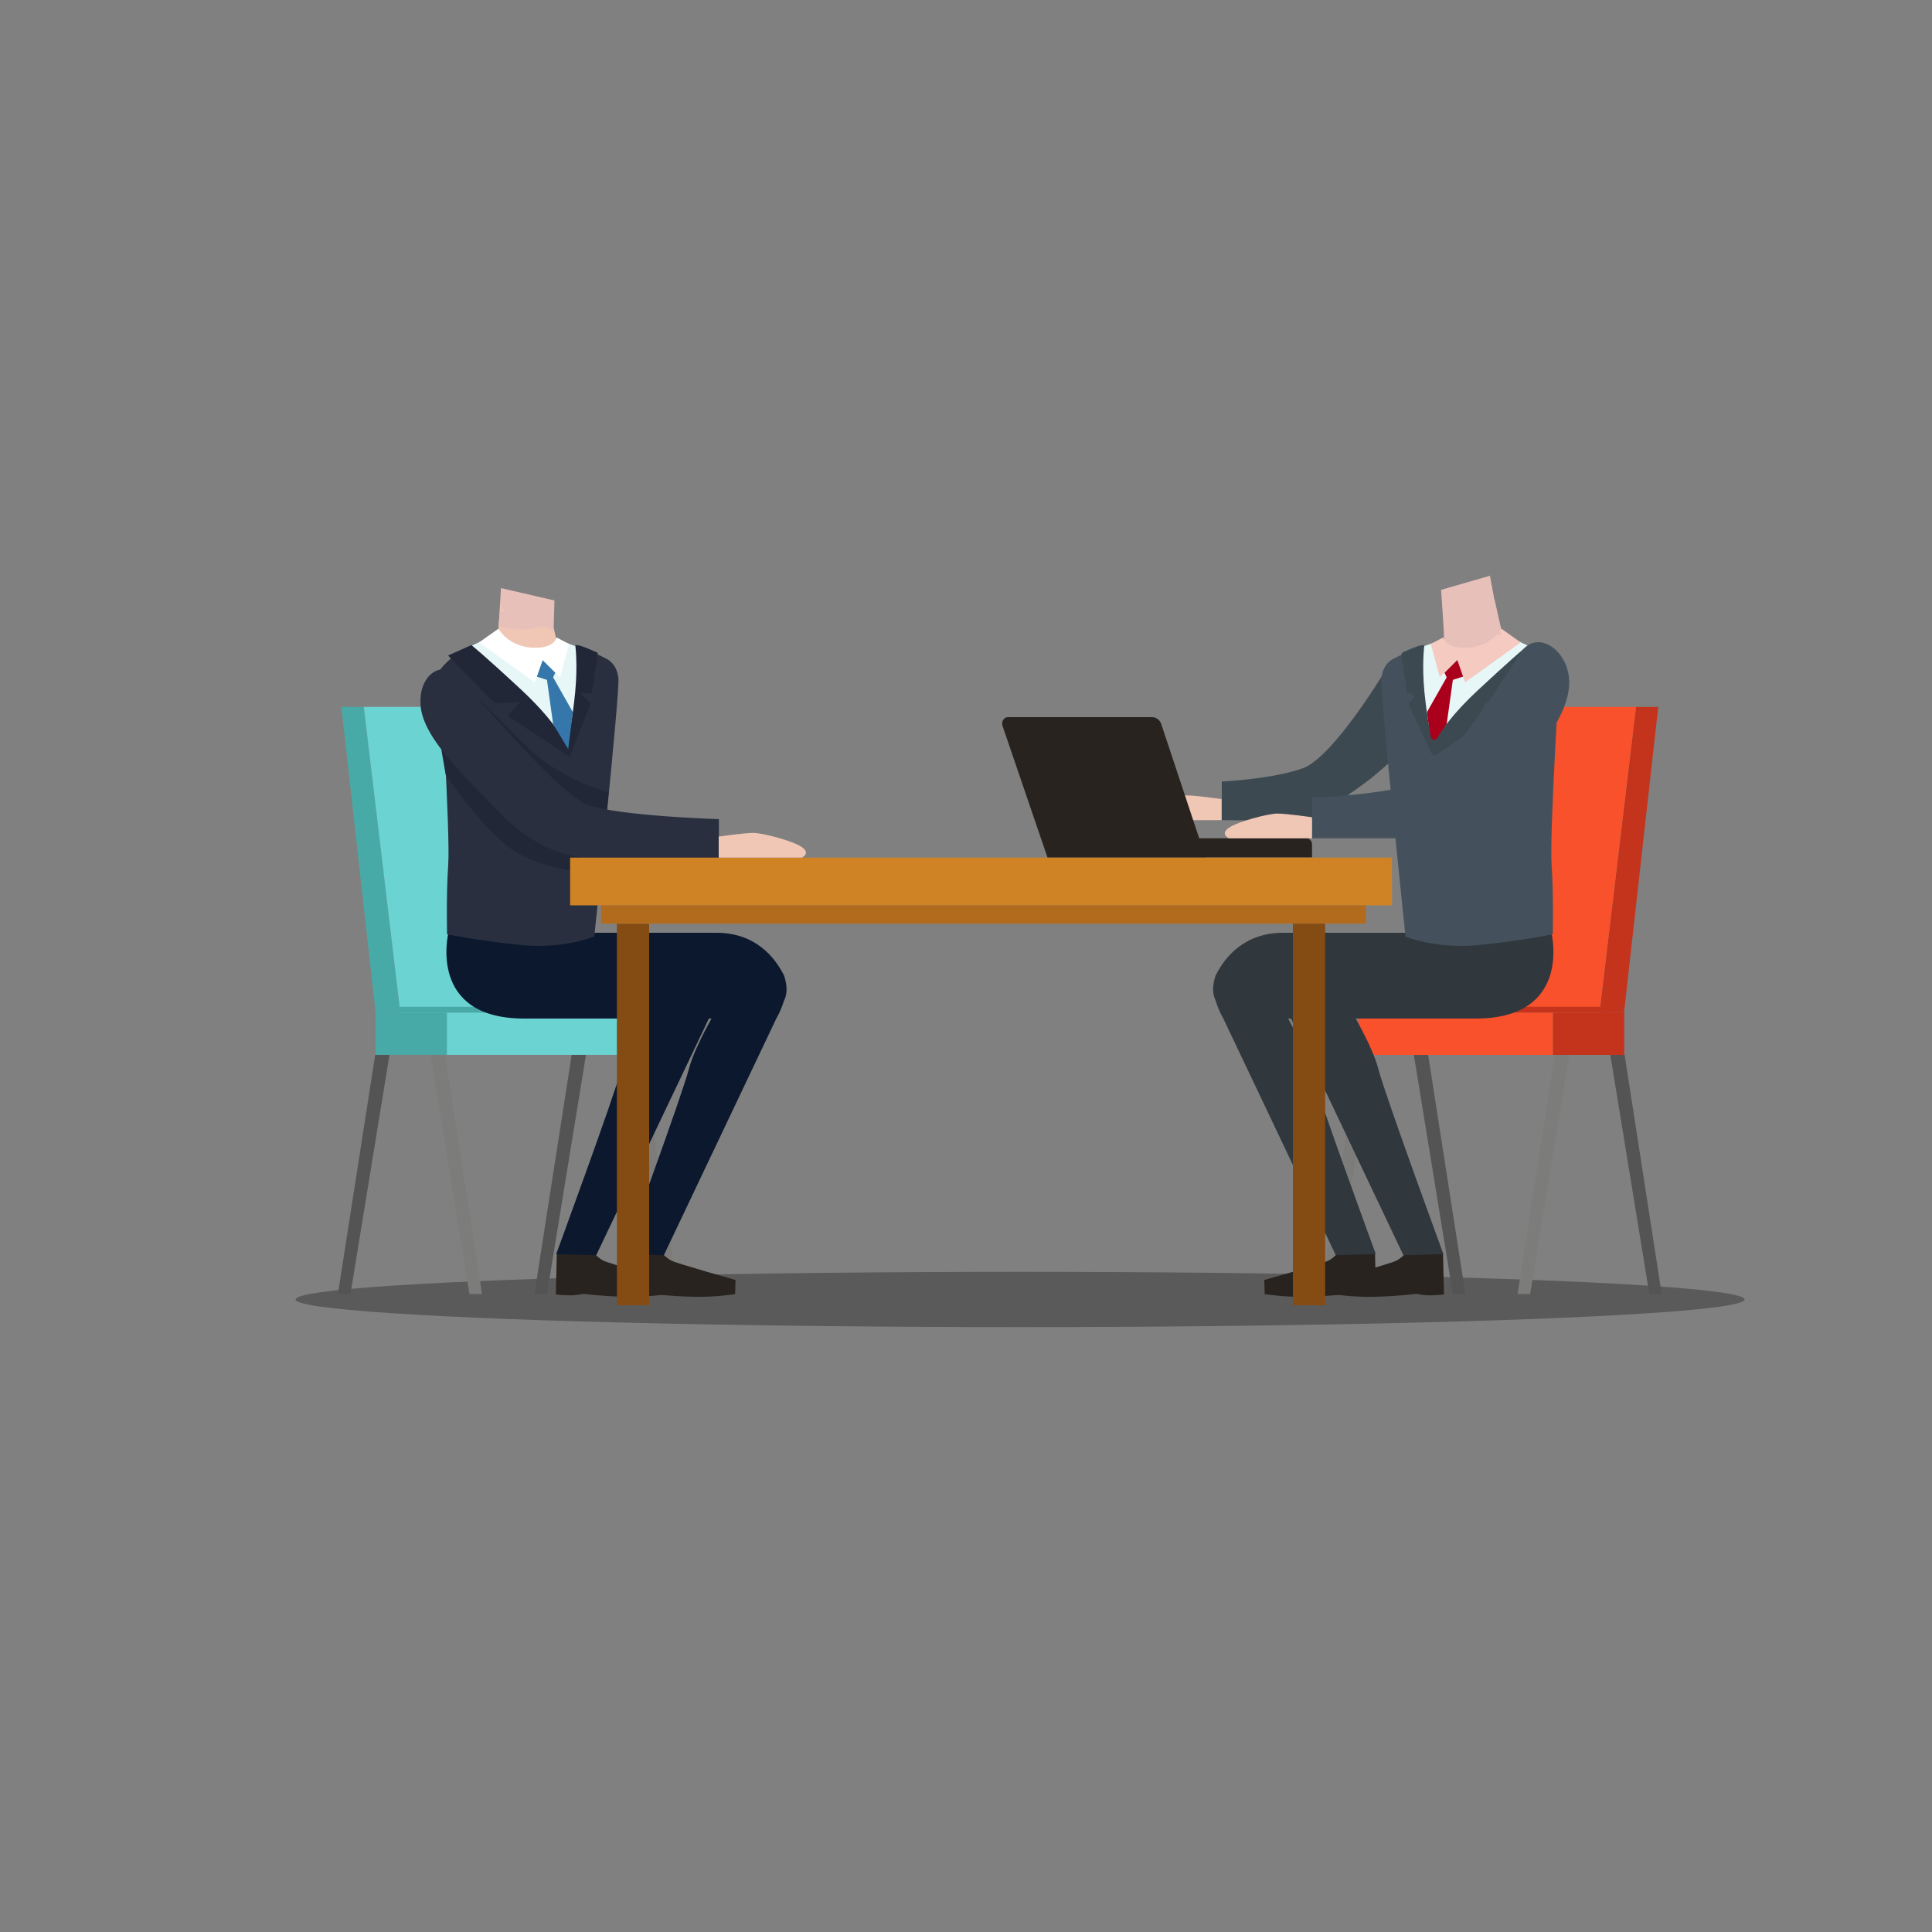 <?xml version="1.0" encoding="utf-8"?>
<!-- Generator: Adobe Illustrator 25.2.1, SVG Export Plug-In . SVG Version: 6.00 Build 0)  -->
<svg version="1.1" xmlns="http://www.w3.org/2000/svg" xmlns:xlink="http://www.w3.org/1999/xlink" x="0px" y="0px"
	 viewBox="0 0 1000 1000" style="enable-background:new 0 0 1000 1000;" xml:space="preserve">
<rect x="0" y="0" width="1000" height="1000" fill="#808080" stroke="none"/>
<style type="text/css">
	.st0{fill:#F4CAC1;}
	.st1{fill:#44515C;}
	.st2{fill:#FFFFFF;}
	.st3{fill:#212737;}
	.st4{fill:#F0C6B4;}
	.st5{fill:#F9512B;}
	.st6{fill:#C4331C;}
	.st7{fill:#7C7C7B;}
	.st8{fill:#545454;}
	.st9{fill:#30373D;}
	.st10{fill:#3D4951;}
	.st11{opacity:0.3;}
	.st12{fill:#28231E;}
	.st13{fill:#E8C0BA;}
	.st14{fill:#331202;}
	.st15{fill:#E7F7F7;}
	.st16{fill:#AA001C;}
	.st17{fill:#6CD3D3;}
	.st18{fill:#48AAA7;}
	.st19{fill:#0B182E;}
	.st20{fill:#292F3E;}
	.st21{fill:#3576AB;}
	.st22{fill:#844B12;}
	.st23{fill:#D08325;}
	.st24{fill:#B26B1D;}
	.st25{fill:#A3E5E3;}
</style>
<g id="レイヤー_1">
</g>
<g id="_xFF91_饑1">
	<path class="st10" d="M717.5,346.3c0,0-27.2,45.7-43.3,51.4c-16.1,5.7-41.8,6.8-41.8,6.8v20L677,425c0,0,24.1-14.9,34.9-24
		c15.3-12.9,24.7-23.2,26.6-40.1C740.4,344,726.9,335.2,717.5,346.3z"/>
	<path class="st4" d="M632.3,424.5h-43.1c0,0-4.6-2.2,0-5.4c4.6-3.3,20.5-7.4,25.2-7.4s17.9,1.9,17.9,1.9V424.5z"/>
	<ellipse class="st11" cx="528" cy="672.6" rx="375" ry="14.3"/>
	<g>
		<rect x="703.1" y="524.1" class="st5" width="100.7" height="21.9"/>
		<rect x="803.8" y="524.1" class="st6" width="36.9" height="21.9"/>
		<polygon class="st6" points="840.6,524.1 858.3,365.9 846.8,365.9 827.9,524.1 		"/>
		<polygon class="st5" points="846.8,365.9 771.7,365.9 750.9,524.1 827.9,524.1 		"/>
		<polygon class="st6" points="750.9,524.1 830.7,524.1 830.7,521.1 751.3,521.1 		"/>
		<polygon class="st7" points="804.8,546 785.5,669.8 792,669.8 812.2,546 		"/>
		<polygon class="st8" points="840.9,546 860.1,669.8 853.7,669.8 833.5,546 		"/>
		<polygon class="st7" points="703.1,546 683.9,669.8 690.3,669.8 710.5,546 		"/>
		<polygon class="st8" points="739.2,546 758.5,669.8 752,669.8 731.8,546 		"/>
	</g>
	<path class="st12" d="M711.7,648.4l0.5,21.6c0,0-6.6,0.8-10.6,0.3c-3.9-0.6-3.9-0.6-3.9-0.6s-9.9,1.3-21.6,1.5
		c-11.7,0.3-21.5-1.4-21.5-1.4l-0.2-7.3c0,0,29.7-8.3,33.2-10s7.1-6.5,7.1-6.5L711.7,648.4z"/>
	<path class="st9" d="M629.2,504.9c4.6-9.2,14.6-22.1,35-22.1c31.8,0,103.8,0,103.8,0s11.1,44.4-39.2,44.4c-50.3,0-80.9,0-80.9,0
		S621.9,526.6,629.2,504.9z"/>
	<path class="st9" d="M712.1,649.1l-20.7,0.6L633.1,527c0,0-2.1-3.3-3.9-9.1c7.2,2.3,28.3-6.5,28.3-6.5s17.3,27.5,20.9,41.8
		C682.1,567.4,712.1,649.1,712.1,649.1z"/>
	<path class="st12" d="M746.9,648.4l0.5,21.6c0,0-6.6,0.8-10.6,0.3c-3.9-0.6-3.9-0.6-3.9-0.6s-9.9,1.3-21.6,1.5
		c-11.7,0.3-21.5-1.4-21.5-1.4l-0.2-7.3c0,0,29.7-8.3,33.2-10c3.5-1.7,7.1-6.5,7.1-6.5L746.9,648.4z"/>
	<path class="st9" d="M664.2,504.9c4.6-9.2,14.6-22.1,35-22.1c31.8,0,103.8,0,103.8,0s11.1,44.4-39.2,44.4s-80.9,0-80.9,0
		S656.9,526.6,664.2,504.9z"/>
	<path class="st9" d="M747.1,649.1l-20.7,0.6L668.1,527c0,0-2.1-3.3-3.9-9.1c7.2,2.3,28.3-6.5,28.3-6.5s17.3,27.5,20.9,41.8
		C717.1,567.4,747.1,649.1,747.1,649.1z"/>
	<path class="st1" d="M721.6,340.8c0,0,19.6-11.2,46.7-11.4c27.1-0.2,39,17.3,39,17.3s-5.3,84.8-4.2,100.8c1.1,16,0.6,36.1,0.6,36.1
		s-17,3.5-38.8,5.6c-21.8,2-37.4-4.4-37.4-4.4s-13.2-125.4-12.5-133.7C715.9,342.8,721.6,340.8,721.6,340.8z"/>
	<path class="st13" d="M747.6,319.6l-0.3,15.7c0,0,3.2,6.8,14.7,5.5s16.4-9,16.4-9l-4.8-21.4L747.6,319.6z"/>
	<path class="st15" d="M792.8,335c0,0-11.5,10.5-26.5,23.8c-15,13.3-24.7,27.8-24.7,27.8s-4.4-17.8-5.1-30
		c-0.7-12.2-0.6-21.8-0.6-21.8l8.5-2.9l12.8,5.5l20.6-3.1l8.4-2.3L792.8,335z"/>
	<path class="st0" d="M747.1,329.9c0,0,0.7,6.1,13,5.3c12.3-0.9,17-9.8,17-9.8l10,7.1l-28.8,20.7l-4.1-11.6l-9,8.8l-4.6-17.1
		L747.1,329.9z"/>
	<polygon class="st16" points="757.3,350.2 752,351.9 748.8,374.8 741,387.7 738.6,368.6 748.8,350.6 747.7,348.2 754.3,341.6 	"/>
	<g>
		
			<rect x="231.3" y="524.1" transform="matrix(-1 -1.224647e-16 1.224647e-16 -1 563.243 1070.066)" class="st17" width="100.7" height="21.9"/>
		
			<rect x="194.4" y="524.1" transform="matrix(-1 -1.224647e-16 1.224647e-16 -1 425.715 1070.066)" class="st18" width="36.9" height="21.9"/>
		<polygon class="st18" points="194.4,524.1 176.7,365.9 188.3,365.9 207.2,524.1 		"/>
		<polygon class="st17" points="188.3,365.9 263.4,365.9 284.1,524.1 207.2,524.1 		"/>
		<polygon class="st18" points="284.1,524.1 204.4,524.1 204.4,521.1 283.7,521.1 		"/>
		<polygon class="st7" points="230.3,546 249.5,669.8 243,669.8 222.9,546 		"/>
		<polygon class="st8" points="194.2,546 174.9,669.8 181.4,669.8 201.6,546 		"/>
		<polygon class="st7" points="332,546 351.2,669.8 344.7,669.8 324.5,546 		"/>
		<polygon class="st8" points="295.9,546 276.6,669.8 283.1,669.8 303.3,546 		"/>
	</g>
	<path class="st12" d="M323.4,648.4l-0.5,21.6c0,0,6.6,0.8,10.6,0.3c3.9-0.6,3.9-0.6,3.9-0.6s9.9,1.3,21.6,1.5
		c11.7,0.3,21.5-1.4,21.5-1.4l0.2-7.3c0,0-29.7-8.3-33.2-10s-7.1-6.5-7.1-6.5L323.4,648.4z"/>
	<path class="st19" d="M405.8,504.9c-4.6-9.2-14.6-22.1-35-22.1c-31.8,0-103.8,0-103.8,0s-11.1,44.4,39.2,44.4s80.9,0,80.9,0
		S413.2,526.6,405.8,504.9z"/>
	<path class="st19" d="M322.9,649.1l20.7,0.6L401.9,527c0,0,2.1-3.3,3.9-9.1c-7.2,2.3-28.3-6.5-28.3-6.5s-17.3,27.5-20.9,41.8
		C352.9,567.4,322.9,649.1,322.9,649.1z"/>
	<path class="st12" d="M288.2,648.4l-0.5,21.6c0,0,6.6,0.8,10.6,0.3c3.9-0.6,3.9-0.6,3.9-0.6s9.9,1.3,21.6,1.5
		c11.7,0.3,21.5-1.4,21.5-1.4l0.2-7.3c0,0-29.7-8.3-33.2-10s-7.1-6.5-7.1-6.5L288.2,648.4z"/>
	<path class="st19" d="M370.9,504.9c-4.6-9.2-14.6-22.1-35-22.1c-31.8,0-103.8,0-103.8,0s-11.1,44.4,39.2,44.4c50.3,0,80.9,0,80.9,0
		S378.2,526.6,370.9,504.9z"/>
	<path class="st19" d="M287.9,649.1l20.7,0.6L367,527c0,0,2.1-3.3,3.9-9.1c-7.2,2.3-28.3-6.5-28.3-6.5s-17.3,27.5-20.9,41.8
		C317.9,567.4,287.9,649.1,287.9,649.1z"/>
	<path class="st20" d="M313.5,340.8c0,0-19.6-11.2-46.7-11.4c-27.1-0.2-39,17.3-39,17.3s5.3,84.8,4.2,100.8s-0.6,36.1-0.6,36.1
		s17,3.5,38.8,5.6c21.8,2,37.4-4.4,37.4-4.4s13.2-125.4,12.5-133.7C319.2,342.8,313.5,340.8,313.5,340.8z"/>
	<path class="st15" d="M242.2,335c0,0,11.5,10.5,26.5,23.8c15,13.3,24.7,27.8,24.7,27.8s4.4-17.8,5.1-30c0.7-12.2,0.6-21.8,0.6-21.8
		l-8.5-2.9l-12.8,5.5l-20.6-3.1l-8.4-2.3L242.2,335z"/>
	<path class="st3" d="M297.8,334.3c0,0,1.3,9.6-0.1,24.1c-1.4,14.5-4.3,28.2-4.3,28.2s-3.5-10.8-23.4-29.4c-20-18.6-26-23.3-26-23.3
		l-12.1,5.4l24.1,24.7l13.1-0.5l-6.4,7l32.1,21.2l11-27.7l-5.8-5.4l6.3,0.3l3.1-21C309.5,338,297.6,332.3,297.8,334.3z"/>
	<polygon class="st21" points="277.8,350.2 283.1,351.9 286.3,374.8 294.1,387.7 296.5,368.6 286.3,350.6 287.4,348.2 280.8,341.6 	
		"/>
	<path class="st12" d="M676.3,433.9h-55.6l-19.6-59c-0.7-2.2-2.6-3.7-4.7-3.7h-74.8c-2,0-3.4,2.3-2.7,4.5l23.3,68.2H624l0-0.1h55.1
		v-6.7C679.1,435.3,677.8,433.9,676.3,433.9z"/>
	<path class="st3" d="M228.4,387.7l2.3,13.4c0,0,21.1,31.3,37.3,40.5c16.2,9.2,35.6,9.7,35.6,9.7l10.6-32.5l0.8-8.5
		c0,0-26-7.4-42.2-23.8c-16.2-16.3-26.9-26.7-26.9-26.7L228.4,387.7z"/>
	<path class="st20" d="M238.9,351.4c0,0,49.4,59.6,65.6,65.3c16.1,5.7,67.6,7.3,67.6,7.3v20h-70.5c0,0-21.4-1.7-40.6-21.1
		c-19.1-19.5-41.3-39.9-43.2-56.8C215.9,349.1,229.4,340.2,238.9,351.4z"/>
	<g>
		<rect x="319.3" y="478.1" class="st22" width="16.7" height="197.5"/>
		<rect x="295.1" y="443.9" class="st23" width="425.4" height="24.7"/>
		<rect x="311.1" y="468.6" class="st24" width="395.9" height="9.5"/>
		<rect x="669.2" y="478.1" class="st22" width="16.7" height="197.5"/>
	</g>
	<path class="st4" d="M372,443.9h43.1c0,0,4.6-2.2,0-5.4c-4.6-3.3-20.5-7.4-25.2-7.4S372,433,372,433V443.9z"/>
	<path class="st4" d="M285.2,318.8l3,13.3c0,0-2.3,7-13.6,7.1c-11.3,0.2-17-6.7-17-6.7l1.2-19.6L285.2,318.8z"/>
	<path class="st13" d="M258,323.9c0,0,8.5,3.3,18,1.3c9.5-2.1,10.5,2.8,10.5,2.8v-1.4l-27.7-10.4L258,323.9z"/>
	<path class="st2" d="M288,329.9c0,0-0.7,6.1-13,5.3c-12.3-0.9-17-9.8-17-9.8l-10,7.1l28.8,20.7l4.1-11.6l9,8.8l4.6-17.1L288,329.9z
		"/>
	<path class="st10" d="M737.2,334.3c0,0-1.3,9.6,0.1,24.1c0.9,9.1,2.4,17.8,3.3,23.1c0.3,1.6,2.4,1.9,3.2,0.6
		c2.8-4.8,8.8-13.4,21.2-24.9c15.9-14.8,22.9-20.8,25.2-22.6c0.5-0.4,1.2-0.5,1.8-0.2l8.9,4c1.1,0.5,1.4,1.9,0.5,2.8l-21.9,22.4
		c-0.3,0.4-0.8,0.5-1.3,0.5l-8.3-0.3c-1.5-0.1-2.4,1.7-1.4,2.9l2.3,2.5c0.7,0.8,0.6,2-0.3,2.6l-26.9,18.9c-0.9,0.6-2.1,0.3-2.6-0.7
		l-11.6-24.7c-0.3-0.7-0.2-1.5,0.4-2l1.4-1.3c1.2-1.1,0.4-3.1-1.3-3l0,0c-0.9,0-1.7-0.6-1.8-1.5l-2.7-18.2c-0.1-0.8,0.3-1.5,1-1.8
		C729.7,336,737.4,332.7,737.2,334.3z"/>
	<path class="st1" d="M787.8,336.8c0,0-38.7,62.5-54.3,68.5c-15.6,6-54.4,7.6-54.4,7.6v21h48.1c0,0,29.7-1.7,48.2-22.2
		c18.5-20.4,34.8-38.1,36.7-55.8C813.9,338.2,796.9,325.2,787.8,336.8z"/>
	<path class="st4" d="M679.1,433.9H636c0,0-4.6-2.2,0-5.4c4.6-3.3,20.5-7.4,25.2-7.4s17.9,1.9,17.9,1.9V433.9z"/>
	<path class="st13" d="M258.8,313.1c0,0,7.7,13.6,17.2,11.5c9.5-2.1,10.5,2.8,10.5,2.8l0.5-16.6l-27.7-6.4L258.8,313.1z"/>
	<path class="st13" d="M776.9,328.8c0,0-8.2-1.3-18.1-2.2c-9.9-0.9-11.3,2.5-11.3,2.5l-1.6-23.8l25.3-7.3L776.9,328.8z"/>
</g>
</svg>
